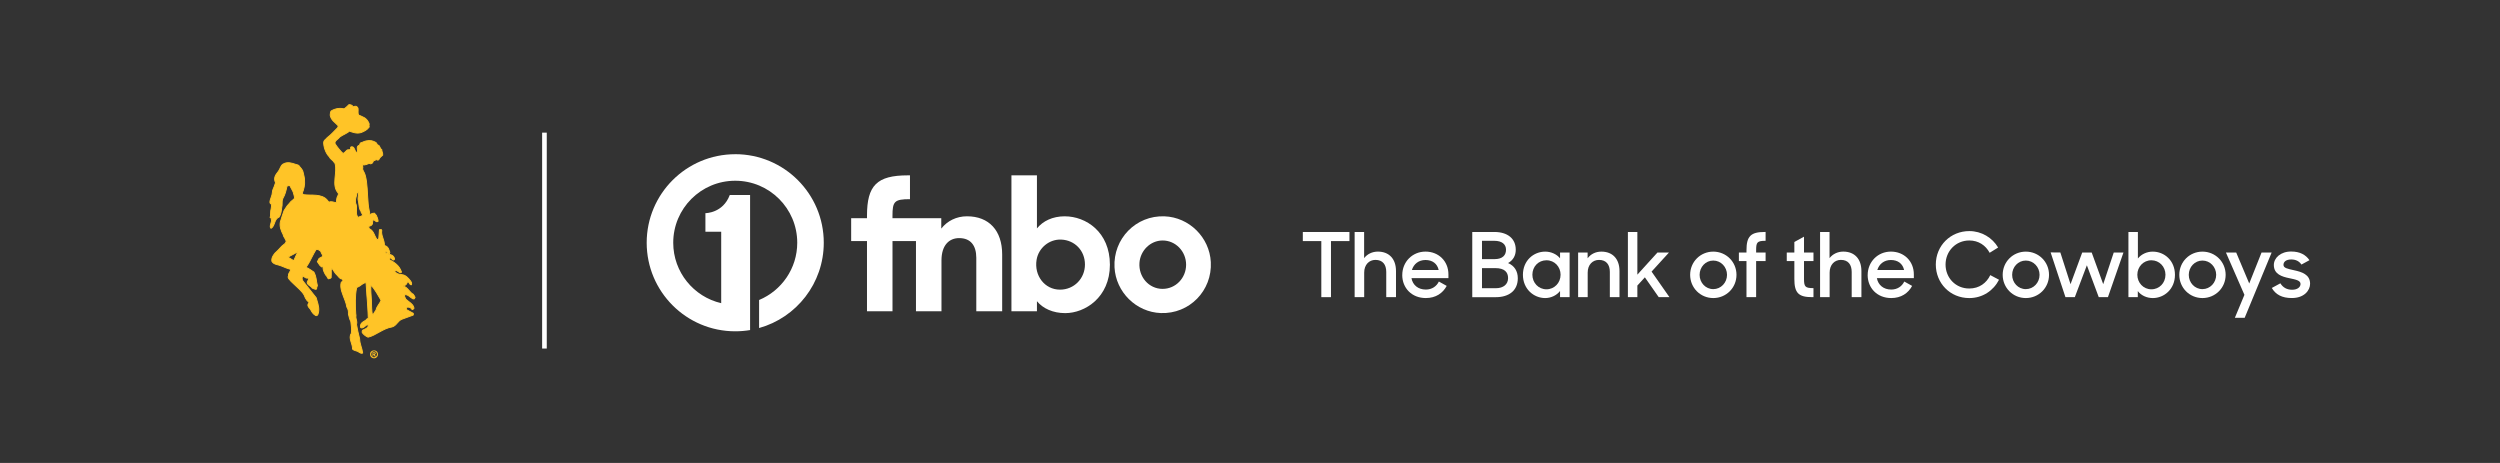 <?xml version="1.0" encoding="UTF-8"?>
<svg id="Layer_1" data-name="Layer 1" xmlns="http://www.w3.org/2000/svg" viewBox="0 0 1080 200">
  <rect x="0" y="0" width="1080" height="200" fill="#333333" stroke="none"/>
  <defs>
    <style>
      .cls-1 {
        fill-rule: evenodd;
      }

      .cls-1, .cls-2 {
        fill: #ffc427;
      }

      .cls-3 {
        fill: #fff;
      }

      .cls-2 {
        stroke: #ffc427;
        stroke-width: .4px;
      }

      .cls-4 {
        fill: none;
        stroke: #fff;
        stroke-miterlimit: 10;
        stroke-width: 2px;
      }
    </style>
  </defs>
  <line class="cls-4" x1="235.2" y1="57.3" x2="235.2" y2="150.57"/>
  <g>
    <g>
      <path class="cls-3" d="M317.62,66.62c-21.12,0-38.25,17.12-38.25,38.24s17.12,38.26,38.25,38.26c2.18,0,4.33-.18,6.42-.53v-58.34h-8.78c-2.96,7.89-10.52,7.83-10.52,7.83v8.04h6.82v30.85c-11.87-2.75-20.72-13.4-20.72-26.11,0-14.78,11.99-26.78,26.78-26.78s26.79,11.99,26.79,26.78c0,11.16-6.81,20.7-16.48,24.74v12.11c16.12-4.49,27.94-19.29,27.94-36.86,0-21.12-17.12-38.24-38.25-38.24Z"/>
      <g>
        <path class="cls-3" d="M417.73,93.44c-4.58,0-8.52,2.01-11.1,5.31v-4.5h-21.08v-.97c0-6.27.8-7.24,7.56-7.24v-10.29h-.88c-13.43,0-17.69,4.34-17.69,17.45v1.05h-6.84v9.89h6.84v30.32h11.02v-30.32h10.14v30.32h11.02v-21.95c0-6.76,3.46-9.65,7.64-9.65,4.91,0,7.4,3.14,7.4,8.52v23.08h11.18v-24.53c0-10.37-5.71-16.49-15.2-16.49Z"/>
        <path class="cls-3" d="M460.02,93.44c-5.39,0-9.49,2.09-12.06,5.23v-22.92h-11.02v58.71h11.02v-4.34c2.57,3.14,6.92,5.15,12.22,5.15,8.52,0,19.3-6.75,19.3-20.91s-10.37-20.91-19.46-20.91ZM457.93,125.13c-6.63,0-11.26-6.09-10.12-12.93.85-5.11,5.48-8.93,10.66-8.7,5.84.26,10.23,4.76,10.23,10.77s-4.66,10.86-10.78,10.86Z"/>
        <path class="cls-3" d="M503.07,93.45c-12.34-.46-22.25,9.68-21.6,22.05.56,10.66,9.34,19.35,20.01,19.74,12.33.45,22.24-9.67,21.59-22.04-.56-10.66-9.33-19.35-20-19.75ZM502.27,124.8c-5.99,0-10.48-5.22-10.02-11.31.39-5.22,4.67-9.54,9.9-9.6,5.68-.07,10.25,4.7,10.25,10.45s-4.5,10.45-10.13,10.45Z"/>
      </g>
    </g>
    <g>
      <path class="cls-3" d="M570.81,104.15h-7.99v-3.93h20.14v3.93h-7.98v24.22h-4.17v-24.22Z"/>
      <path class="cls-3" d="M585.21,100.21h4.09v11.3c1.31-1.7,3.43-2.82,5.94-2.82,4.86,0,7.83,3.16,7.83,8.41v11.26h-4.21v-10.88c0-3.2-1.54-5.21-4.67-5.21-2.74,0-4.86,2.08-4.86,5.48v10.61h-4.13v-28.16Z"/>
      <path class="cls-3" d="M605.78,118.8c0-5.67,4.36-10.11,10.03-10.11s9.91,4.13,9.91,9.84v1.62h-15.97c.54,2.97,2.85,4.94,6.21,4.94,2.62,0,4.63-1.39,5.63-3.47l3.39,1.89c-1.7,3.16-4.74,5.25-9.03,5.25-6.09,0-10.18-4.36-10.18-9.95ZM609.94,116.64h11.57c-.62-2.78-2.74-4.32-5.71-4.32s-5.09,1.77-5.86,4.32Z"/>
      <path class="cls-3" d="M636.02,100.21h9.53c5.71,0,9.26,2.85,9.26,7.68,0,2.51-1.12,4.51-3.32,5.75,2.7,1.16,4.2,3.43,4.2,6.6,0,5.21-3.74,8.14-9.49,8.14h-10.18v-28.16ZM640.22,104.03v7.91h5.48c3.39,0,4.9-1.7,4.9-4.05s-1.74-3.86-5.05-3.86h-5.32ZM640.22,115.83v8.68h5.98c3.32,0,5.29-1.74,5.29-4.36s-1.58-4.32-5.48-4.32h-5.79Z"/>
      <path class="cls-3" d="M657.9,118.73c0-6.17,4.59-10.03,9.64-10.03,2.55,0,4.98,1.12,6.4,2.89v-2.51h4.13v19.29h-4.13v-2.66c-1.47,1.89-3.9,3.05-6.44,3.05-4.9,0-9.6-3.9-9.6-10.03ZM674.17,118.69c0-3.43-2.58-6.25-6.09-6.25s-6.09,2.74-6.09,6.25,2.66,6.29,6.09,6.29,6.09-2.82,6.09-6.29Z"/>
      <path class="cls-3" d="M681.76,109.08h4.09v2.51c1.31-1.78,3.39-2.89,5.94-2.89,4.86,0,7.83,3.16,7.83,8.41v11.26h-4.17v-10.92c0-3.16-1.58-5.17-4.67-5.17-2.78,0-4.9,2.08-4.9,5.48v10.61h-4.13v-19.29Z"/>
      <path class="cls-3" d="M710.58,119.81l-3.24,3.55v5.01h-4.09v-28.16h4.09v18.44l8.68-9.57h4.98l-7.52,8.25,7.71,11.03h-4.63l-5.98-8.56Z"/>
      <path class="cls-3" d="M730.14,118.73c0-5.63,4.44-10.03,9.99-10.03s10.03,4.4,10.03,10.03-4.47,10.03-10.03,10.03-9.99-4.44-9.99-10.03ZM746.07,118.73c0-3.39-2.62-6.17-5.94-6.17s-5.9,2.78-5.9,6.17,2.58,6.17,5.9,6.17,5.94-2.78,5.94-6.17Z"/>
      <path class="cls-3" d="M751.2,109.08h3.28v-1c0-6.02,1.85-7.87,7.91-7.87h.35v3.82c-3.67,0-4.09.62-4.09,4.09v.96h4.09v3.7h-4.09v15.58h-4.17v-15.58h-3.28v-3.7Z"/>
      <path class="cls-3" d="M771.88,109.08h3.28v-4.55l4.17-2.28v6.83h4.09v3.7h-4.09v7.68c0,3.47.54,4.01,4.09,4.01v3.9h-.62c-5.86,0-7.64-1.85-7.64-7.87v-7.71h-3.28v-3.7Z"/>
      <path class="cls-3" d="M786.27,100.21h4.09v11.3c1.31-1.7,3.43-2.82,5.94-2.82,4.86,0,7.83,3.16,7.83,8.41v11.26h-4.2v-10.88c0-3.2-1.54-5.21-4.67-5.21-2.74,0-4.86,2.08-4.86,5.48v10.61h-4.13v-28.16Z"/>
      <path class="cls-3" d="M806.84,118.8c0-5.67,4.36-10.11,10.03-10.11s9.91,4.13,9.91,9.84v1.62h-15.97c.54,2.97,2.86,4.94,6.21,4.94,2.62,0,4.63-1.39,5.63-3.47l3.39,1.89c-1.7,3.16-4.75,5.25-9.03,5.25-6.09,0-10.18-4.36-10.18-9.95ZM811,116.64h11.57c-.62-2.78-2.74-4.32-5.71-4.32s-5.09,1.77-5.86,4.32Z"/>
      <path class="cls-3" d="M836.27,114.29c0-8.22,6.4-14.46,14.46-14.46,5.32,0,9.95,2.85,12.46,7.1l-3.66,2.28c-1.74-3.24-4.82-5.32-8.79-5.32-5.86,0-10.26,4.63-10.26,10.41s4.4,10.34,10.22,10.34c4.36,0,7.48-2.39,9.1-5.79l3.78,2.01c-2.43,4.71-7.1,7.91-12.85,7.91-8.33,0-14.46-6.48-14.46-14.47Z"/>
      <path class="cls-3" d="M865.16,118.73c0-5.63,4.44-10.03,9.99-10.03s10.03,4.4,10.03,10.03-4.47,10.03-10.03,10.03-9.99-4.44-9.99-10.03ZM881.09,118.73c0-3.39-2.62-6.17-5.94-6.17s-5.9,2.78-5.9,6.17,2.58,6.17,5.9,6.17,5.94-2.78,5.94-6.17Z"/>
      <path class="cls-3" d="M885.86,109.04l4.21.04,4.4,13.69,5.05-13.69h4.09l4.98,13.69,4.55-13.69h4.2l-6.71,19.29h-3.97l-5.13-13.77-5.21,13.77h-4.05l-6.4-19.33Z"/>
      <path class="cls-3" d="M923.53,125.75v2.62h-4.05v-28.16h4.09v11.46c1.43-1.81,3.82-2.97,6.4-2.97,5.05,0,9.61,3.86,9.61,10.03s-4.67,10.03-9.57,10.03c-2.58,0-5.05-1.12-6.48-3.01ZM935.48,118.69c0-3.51-2.66-6.25-6.09-6.25s-6.06,2.82-6.06,6.25,2.58,6.29,6.06,6.29,6.09-2.78,6.09-6.29Z"/>
      <path class="cls-3" d="M941.46,118.73c0-5.63,4.44-10.03,9.99-10.03s10.03,4.4,10.03,10.03-4.47,10.03-10.03,10.03-9.99-4.44-9.99-10.03ZM957.39,118.73c0-3.39-2.62-6.17-5.94-6.17s-5.9,2.78-5.9,6.17,2.58,6.17,5.9,6.17,5.94-2.78,5.94-6.17Z"/>
      <path class="cls-3" d="M969.59,127.37l-7.99-18.28h4.44l5.63,13.38,5.32-13.38h4.36l-11.65,28.2h-4.24l4.13-9.91Z"/>
      <path class="cls-3" d="M981.42,124.4l3.7-2.01c1.12,1.81,2.78,2.78,5.09,2.78s3.62-1.16,3.62-2.51c0-1.58-2.31-1.93-4.78-2.47-3.28-.66-6.75-1.74-6.75-5.71,0-3.05,2.93-5.86,7.52-5.82,3.74,0,6.25,1.39,7.87,3.74l-3.47,1.89c-.93-1.39-2.35-2.2-4.4-2.2-2.28,0-3.36,1.04-3.36,2.31,0,1.39,1.66,1.7,4.59,2.35,3.24.7,6.91,1.78,6.91,5.83,0,2.89-2.58,6.21-7.95,6.17-4.17,0-6.94-1.5-8.6-4.36Z"/>
    </g>
  </g>
  <g>
    <path class="cls-2" d="M178.51,127.13c-1.44-.69-2.39-2.99-4.17-3.5q-.09-.09-.09-.17c.09,0,.17-.09.34-.09.73-.13,1.12-.77,1.4-1.48.09-.13.13-.22.26-.13.09.13.17,0,.26.13.43.56.6,1.14,1.16,1.18.09,0,.13-.26.13-.26.11-.58-.13-1.01-.52-1.53-.99-1.25-2.08-2.43-3.5-2.6-.86-.09-1.87-.3-2.38-.6l-.71-.6c-.04-.24-.24-.49.04-.58.49-.22.75.21,1.18.34.43.21,1.05.92,1.46.41,0,0,0-.09.06-.17-.92-2.79-3.09-4.17-5.26-5.31,0-.09-.04-.17-.04-.17l.41-.69.69.52.6.52c.26-.04.52-.13.58-.3.04-.47-.11-.64-.24-.97-.11-.19-.26-.37-.41-.49-.79-.73-2.02-.69-3.22-1.31-.06-.15-.3-.54-.11-.75h.24l.99.99.6.17c0-.13.04-.49.13-.69-.17-.3-.13-.64-.37-1.07-.28-.97-1.05-1.7-1.96-1.87.13-2.36-1.57-4.3-1.14-6.53,0-.09-.13-.39-.26-.39-.09.09-.26.09-.34.09l-.41.02-.28,3.8-.41.47c-.17-.09-.28-.09-.47-.17-.95-1.4-1.31-3.46-2.86-4.34,0,0-.09,0-.21-.09-.34-.21-.3-.64-.39-.99.09-.15.26-.19.39-.3.43,0,.99-.41,1.2-.9l.11-1.1c.04-.26.21-.64.41-.69.32.09.58.47.88.6.21.34.82.3,1.07.04-.09-.88-.41-1.83-.77-2.51-.26-.32-.6-.77-.82-.97-.84-.13-1.48.52-2.21.56-.17-.19.04-.43.13-.69-.19-.82-.34-1.68-.47-2.54-.04-.45-.11-.9-.15-1.35-.43-4.3-.26-8.87-1.33-12.53-.34-1.22-1.12-1.87-1.07-2.79.3-.82-.32-1.38-.28-1.87.15.04.28.28.28.37.99.13,2.08-.37,2.86-.69.26.09.52.32.86.13.62-.13.75-.84.97-1.22l.43-.17c-.09.09,0,.09.17-.04.26-.09.39-.43.97-.21.19.26.6.04.69-.04.32-.82.95-1.35,1.72-2.04.11-.86-.43-1.53-.43-2.34-.88-.52-.73-1.78-1.61-1.96-.17-.09-.28-.26-.43-.26l-.13-.52c-.26-.3-.69-.6-.95-.64-.09,0-.26-.09-.32-.17-1.16-.52-2.92-.52-4.53.21-.49.3-1.05.3-1.31.56l-.22.6c0,.09-.04.17-.21.3-.69.13-.9.8-.86,1.35l.17,1.53c-.09.11-.39.11-.62.15-.64-.64-.64-1.89-1.55-2.34-.26-.09-.77-.09-.88.24,0,.26.04.64.04.82-.45.13-.69.3-1.03.17-.97.04-1.31,1.44-2.32,1.57-.95-.77-2.77-3.12-3.33-4.04-.6-1.31,1.27-2,1.91-2.99,1.03-.84,4.04-2,4.08-2.6,1.65.52,3.27,1.25,5.18.64,1.33-.52,2.6-1.12,3.5-2.39-.13-.43-.09-.84,0-1.33-.62-1.7-1.65-2.66-3.29-3.27-.41-.3-.97-.3-1.27-.6-.47-.9-.09-1.83-.26-2.9-.3-.52-.62-.88-1.07-.88-.15.13-.41-.04-.58.13-.13.15-.56.04-.64-.04-.09-.09-.09-.17-.13-.26-.26-.3-.88-.52-1.48-.52l-1.1,1.05-.95.77c-1.83-.41-3.65-.21-5.48.82-.6.39-.47,1.16-.6,1.91.43,2.3,2.17,3.12,3.39,4.51.13.34-.02.6-.15.9-1.59,1.57-2.81,3.03-4.51,4.3-.6.82-1.63,1.1-1.55,2.43.17,2.34,1.16,4.56,2.47,5.89.39.84.95,1.05,1.59,1.74.28.43.58.73.84,1.05,1.2,4.02-1.65,9.28,1.31,12.74.32.47.13.82-.06,1.25-.56.82-.56,2.04-.69,3.03-1.07-.15-2.04-.73-3.07-.28-.39-.11-.47-.45-.71-.71-2.47-3.12-7.13-2-10.42-2.51l-.54-.56c.77-1.78,1.22-3.74,1.03-5.74,0-1.12-.39-2.19-.64-3.46-.26-1.2-1.16-1.83-1.87-2.86-.43-.3-.95-.3-1.42-.49-1.53-.54-3.39-1.12-5.05-.24-1.35.52-1.48,2.3-2.56,3.59-.99,1.27-1.96,2.6-.99,4.6-.41,1.16-.71,2.17-1.22,3.24-.04.6-.26,1.25-.3,1.91-.3,1.31-1.61,3.65-.41,4.02.02,0,.06.02.11.02.09.45.09.9.04,1.31-.06.6-.21,1.16-.3,1.68-.13.99-.02,1.91-.17,2.73-.58-.17.64.39.39.77.52,1.22-.92,2.79-.24,3.91.06,0,.15.09.24.09,1.72-1.12,1.22-4,3.37-4.81.82-1.14,1.01-2.73,1.18-4.3,0-.02.02-.04.02-.06.13-.45.13-.88.13-1.35,0-.79-.04-1.61.41-2.56.86-1.35,1.33-3.31,1.7-5.11.34-.15.84-.28,1.18-.32l.69,1.31.3.56c.13.34.3.49.49.97.21.9.54,1.59.6,2.64-.19.52-.97.9-1.57,1.5-.19.28-.54.67-.86,1.01-.06.09-.15.17-.24.26-.3.32-.6.69-.86,1.1-.34.47-.67,1.01-1.01,1.55-.56,1.63-1.12,3.16-1.61,4.94-.19,1.03-.11,2.34.41,3.55.21.86.86,1.61.99,2.47.47.77.84,1.48,1.16,2.21-.24.84-.47,1.07-1.25,1.63-.99.73-1.27,1.33-2.64,2.64-.52.41-1.31,1.2-1.83,2.15-.41.71-.64,1.53-.47,2.32.86,1.48,2.69,1.35,4.13,2,1.46.67,2.77,1.1,4.13,1.53l-.95,1.74c-.15.17-.24.56-.11.99-1.4,1.29,5.03,5.16,6.73,8.29.32.9.69,1.65,1.18,2.26.28.32.58.6.95.82l-.47.95c-.26,1.01.77,1.61,1.14,2.26.52.99.99,1.87,2.19,2.56.36.17.69-.04.92-.39.84-2.06.26-4.1-.39-6.19-.11-.37-.21-.73-.32-1.1-1.76-2.26-3.76-4.77-5.52-6.98-.62-.69-.75-1.46-.28-2.43-.04-.09.04-.09.04-.09.3.13.13.09.3.3.49.26,1.18.95,1.96.67.17.04.34.17.3.37,0,0-.09.06-.09.24-.39.56-.26.64-.6,1.22,0,1.2,1.65,1.59,2.17,2.49.39.13.39.3.82.34.34.17.9.45,1.1-.04-.09-.17.13-.95.32-1.33-.64-2.51-.28-3.42-1.5-5.84-.86-.54-2.51-1.78-3.42-2.06,1.25-1.7,1.91-3.16,2.79-4.88.43-.84.9-1.74,1.53-2.75.67-.39,1.53.26,2.06.73.24.79.69,1.33.9,2.02v.02c0,.09-.09.17-.09.17l-1.53.84-.75,1.42,1.14,1.65c.21.09.21.26.37.32l.32.28c.19-.15.28-.15.37-.15.22.09.37-.04.22.19,0,1.31.56,2.41,1.2,3.48.73.62.69,1.35,1.18,1.63.43-.04.86-.19,1.16-.52.09-1.07.04-2,.04-3.12-.09-.21.13-.69.3-.86,0,.09.15.17.24.26.69.99,1.07,1.83,2.15,2.81.47.52,1.01,1.42,1.83,1.46.17.15.43.24.56.54l-.17.43c-.26,0-.22.34-.64.64-.6,2.45.71,5.05,1.65,7.61.37.99.69,1.98.82,2.94.62.9.75,1.98.67,2.99.3,1.16.47,2.17,1.05,3.29.17,1.83.52,3.29.21,5.11-1.44,2.04.64,4.43.52,6.73.73.9,2.04.64,2.86,1.44.43.15,1.01.69,1.53.26-.19-1.78-1.35-4.13-1.31-6.08-.6-2.26-.99-4.13-1.35-6.19.32-.92-.04-1.87-.24-2.79-.17-.6.15-1.16-.09-1.76-.11-1.89-.22-3.93-.17-5.93.02-1.83.17-3.65.54-5.35.15-.26.24-.26.49-.39,1.33-.47,2.26-1.91,3.59-1.83l.34,5.31c.06.71.13,1.46.19,2.21.3,3.74.43,7.84.43,7.84-.15,0-.24.21-.56.26-.6.99-2.47,1.2-2.79,2.73.04.43-.17.95.24,1.12.86.22,1.5-.6,2.19-1.07.04-.17.54-.26.86-.22.02.17.02.34.02.6-.47,1.1-1.57,1.18-2.47,1.78-.15.17-.15.6-.11.95.54.79,1.44,1.53,2.51,2,3.35-.73,6.4-3.8,10.38-4.43,1.96-.56,2.39-2.6,4.25-3.33l4.86-1.78q.09-.09.09-.17l-.04-.6-2.9-1.57c-.26-.22-.04-.69.06-.95.28-.22.58-.13.92-.13.69.04,1.2.69,1.44,1.03q.09-.04.19-.04l.49-.3c.17-.09.13-.52-.09-.95-.52-1.16-1.65-1.83-2.77-2.73-.17-.13-.37-.28-.54-.45-.17-.52-.82-1.35-.56-1.87,1.35-.45,2.56,1.22,3.59,1.7.19.04.71.13.67-.13.09-.22.3-.39.3-.47-.17-.49-.56-1.03-.82-1.35ZM153.83,88.3c-.02-.06-.06-.15-.09-.21-.64-1.74.37-3.37.54-4.94.26-.04.43-.04.39-.26l-.13-.58.21.71c.34,1.2-.26,2.23,0,3.55.13.49.19,1.01.26,1.53.06.45.11.92.19,1.35.13.69.32,1.31.75,1.85.02.64.47.82.67,1.46-.19.84-1.2.67-1.78,1.1h-.17c-1.07-1.22-.58-2.88-.64-4.4-.02-.39-.06-.77-.19-1.14ZM126.9,112.63c-.88-.54-1.63-1.05-2.49-1.55.32-.19.6-.34.88-.49,1.35-.73,2.36-1.14,3.46-2.02-.32.71-.64,1.37-.95,2.04-.3.67-.6,1.33-.9,2.02ZM164.63,129.77c-.62,1.53-1.91,2.56-2.21,4.25-.47.49-.97,1.61-1.48,2.17-.45-1.65-.41-4.47-.49-6.53-.02-.21-.02-.43-.04-.62-.11-1.7-.32-3.98-.19-5.8l.17.09c1.63,1.68,2.88,4.13,4.21,6.38.02.02.02.04.04.06Z"/>
    <path class="cls-1" d="M162.84,153.04c0,.79-.61,1.31-1.23,1.31h0c-.7,0-1.23-.53-1.23-1.31s.53-1.31,1.23-1.31c.61,0,1.23.53,1.23,1.31h0ZM163.28,153.04c0-1.05-.79-1.67-1.66-1.67-.96,0-1.75.61-1.75,1.67s.79,1.75,1.75,1.75c.88,0,1.66-.7,1.66-1.75h0ZM161.26,153.22h.18l.44.79h.53l-.53-.88c.26,0,.44-.09.44-.44,0-.44-.26-.53-.7-.53h-.7v1.84h.35v-.79h0ZM161.26,152.87v-.44h.26c.18,0,.35,0,.35.18,0,.26-.09.26-.26.26h-.35Z"/>
  </g>
</svg>